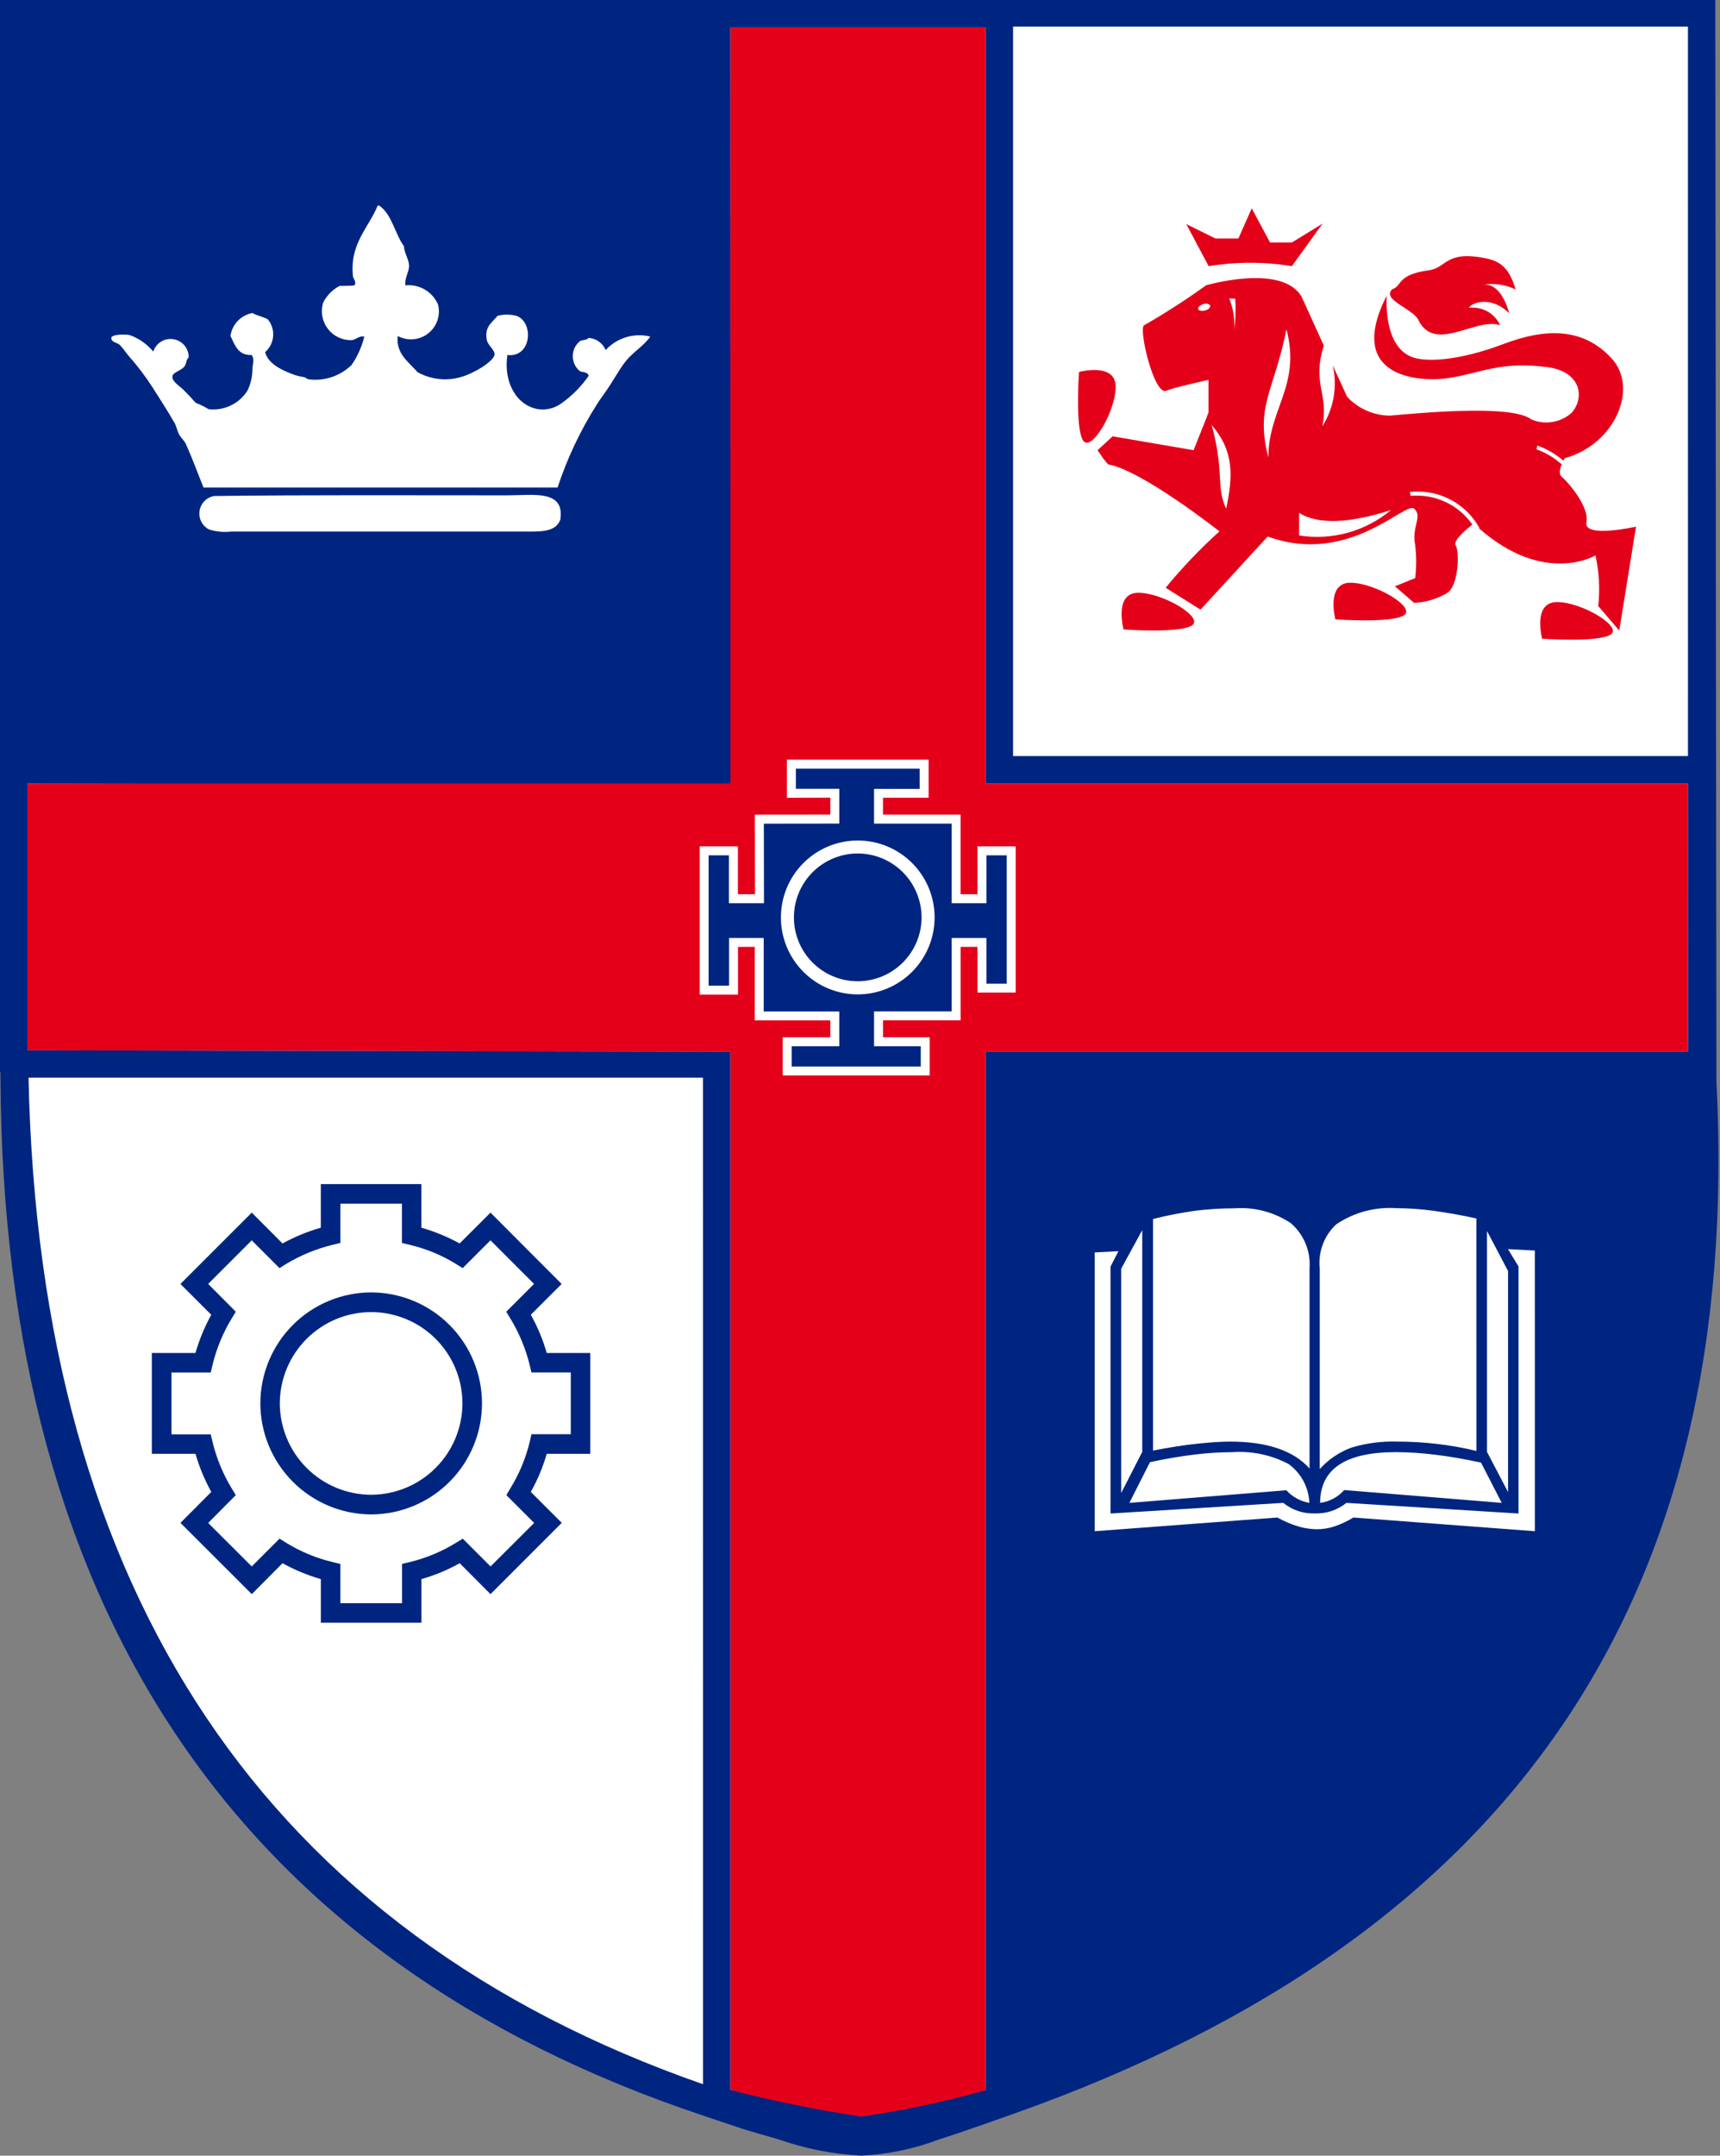 <svg width="384" height="481" viewBox="0 0 384 481" fill="none" xmlns="http://www.w3.org/2000/svg">
<rect x="0" y="0" width="384" height="481" fill="#808080" stroke="none"/>
<path d="M380.374 241.259L380.137 3.545H2.842V239.273H2.94V240.759C3.576 358.006 55.586 434.555 157.332 468.583L166.608 471.693C166.608 471.693 171.533 473.153 174.052 473.829C179.931 475.904 186.079 477.119 192.305 477.436C198.186 477.147 203.984 475.93 209.485 473.829C214.125 472.369 226.066 468.137 226.066 468.137C335.723 429.237 386.251 354.954 380.374 241.259Z" fill="white"/>
<path d="M162.917 174.603L163.056 6.131H220.049V174.837H376.836V234.649H220.049V466.401L193.108 476.517L163.052 466.353V234.649L6.123 234.367V174.837L162.917 174.603Z" fill="#E50019"/>
<path d="M168.557 199.531L168.524 181.778L185.379 181.76V177.993L175.68 178.011V169.505H207.32V178.007H197.134V181.771H214.456V199.528H218.224V188.842H226.755V221.471H218.224V211.283H214.464V227.663H197.134V231.441H207.56V239.969H174.741V231.445H185.376V227.681H168.506V211.286H164.761V221.928H156.211V188.846H164.739V199.531H168.557Z" fill="white"/>
<path d="M82.88 288.377C76.319 288.387 70.03 290.996 65.39 295.634C60.75 300.272 58.138 306.56 58.125 313.121C58.132 319.688 60.741 325.985 65.38 330.633C70.02 335.281 76.312 337.901 82.88 337.919C89.445 337.9 95.734 335.279 100.369 330.631C105.005 325.982 107.608 319.686 107.609 313.121C107.598 306.564 104.989 300.28 100.354 295.642C95.719 291.005 89.436 288.392 82.88 288.377ZM82.88 333.531C77.469 333.523 72.283 331.37 68.457 327.544C64.631 323.718 62.478 318.531 62.469 313.121C62.487 307.719 64.645 302.544 68.47 298.73C72.296 294.915 77.478 292.773 82.88 292.772C88.275 292.782 93.447 294.928 97.263 298.742C101.079 302.556 103.229 307.726 103.243 313.121C103.234 318.523 101.088 323.703 97.272 327.527C93.456 331.352 88.282 333.51 82.88 333.531Z" fill="#002581"/>
<path d="M131.777 324.391V301.896H122.059C121.212 298.926 120.02 296.065 118.507 293.372L125.392 286.494L109.501 270.578L102.623 277.455C99.913 275.976 97.05 274.797 94.084 273.94V264.215H71.622V273.94C68.649 274.791 65.781 275.97 63.069 277.455L56.205 270.578L40.281 286.494L47.166 293.372C45.675 296.073 44.491 298.932 43.636 301.896H33.897V324.391H43.644C44.496 327.35 45.68 330.202 47.174 332.894L40.289 339.801L56.213 355.706L63.076 348.807C65.783 350.309 68.653 351.498 71.629 352.351V362.084H94.091V352.351C97.064 351.499 99.928 350.31 102.63 348.807L109.508 355.706L125.417 339.801L118.503 332.894C120.018 330.21 121.211 327.356 122.055 324.391H131.777ZM118.27 321.697C117.38 325.381 115.914 328.901 113.925 332.127L113.046 333.613L119.252 339.819L109.519 349.53L103.313 343.323L101.853 344.218C98.631 346.209 95.113 347.675 91.43 348.562L89.755 348.96V357.721H75.988V348.96L74.302 348.562C70.605 347.68 67.073 346.213 63.839 344.218L62.408 343.323L56.202 349.53L46.477 339.819L52.642 333.613L51.755 332.153C49.788 328.919 48.334 325.401 47.444 321.723L47.046 320.047H38.285V306.244H47.046L47.444 304.569C48.33 300.894 49.785 297.38 51.755 294.153L52.642 292.693L46.477 286.487L56.202 276.762L62.408 282.968L63.839 282.055C67.088 280.092 70.619 278.639 74.309 277.747L75.995 277.342V268.581H89.736V277.342L91.412 277.747C95.096 278.611 98.615 280.064 101.834 282.052L103.295 282.964L109.501 276.758L119.233 286.483L113.027 292.689L113.907 294.15C115.885 297.376 117.35 300.889 118.251 304.565L118.649 306.24H127.433V320.018H118.649L118.27 321.697Z" fill="#002581"/>
<path d="M383.198 241.273L382.95 0H0V239.262H0.106V240.77C0.748 359.78 53.54 437.469 156.805 472.003L166.216 475.158C166.216 475.158 171.225 476.643 173.777 477.348C179.74 479.448 185.975 480.678 192.289 480.998C198.258 480.708 204.143 479.475 209.728 477.348C214.437 475.888 226.554 471.565 226.554 471.565C337.883 432.069 389.156 356.669 383.198 241.273ZM24.883 75.254C25.321 74.586 27.803 74.55 28.986 74.772C31.025 75.516 32.832 76.784 34.224 78.449C34.52 77.528 35.135 76.743 35.959 76.237C36.782 75.73 37.76 75.535 38.715 75.687C39.67 75.838 40.539 76.327 41.165 77.064C41.791 77.801 42.133 78.737 42.128 79.704C41.398 80.57 41.763 80.953 41.179 81.756C40.449 82.753 38.624 82.983 38.492 83.994C38.324 85.136 40.317 86.29 40.996 87.02C42.092 88.115 42.844 88.933 43.702 89.893C44.701 90.271 45.661 90.745 46.567 91.31C48.261 91.504 49.974 91.217 51.512 90.482C53.049 89.746 54.348 88.592 55.259 87.152C56.013 85.567 56.388 83.828 56.355 82.074C56.479 80.957 56.822 80.248 56.201 79.208C53.084 79.339 52.448 76.956 51.455 74.959C51.629 73.698 52.196 72.525 53.077 71.607C53.958 70.689 55.106 70.073 56.358 69.848C57.384 70.461 58.808 70.658 59.812 71.279C60.673 72.339 61.09 73.693 60.975 75.055C60.859 76.416 60.219 77.68 59.191 78.58C59.812 81.084 62.761 82.596 65.846 83.691C66.517 83.898 67.203 84.055 67.898 84.158C68.296 84.249 68.588 84.603 68.862 84.633C70.603 84.863 72.374 84.696 74.041 84.144C75.708 83.592 77.229 82.67 78.488 81.446C79.814 79.522 80.779 77.374 81.336 75.105C80.178 74.867 79.481 75.802 78.488 75.908C77.461 75.932 76.442 75.712 75.517 75.264C74.591 74.817 73.786 74.156 73.167 73.335C72.548 72.514 72.133 71.558 71.957 70.545C71.781 69.533 71.849 68.493 72.154 67.511C72.959 65.928 74.234 64.634 75.805 63.806C77.152 63.751 78.185 63.806 79.127 63.682C79.609 62.999 79.003 62.287 78.813 61.776C77.984 54.369 82.281 50.894 84.318 45.878H84.662C87.527 47.846 88.137 52.135 90.185 54.939C90.276 56.764 91.463 57.939 91.302 59.684C91.163 60.947 90.313 62.127 90.499 63.675C92.014 63.515 93.541 63.845 94.856 64.617C96.17 65.389 97.202 66.562 97.8 67.964C98.095 69.137 98.043 70.371 97.649 71.514C97.255 72.658 96.537 73.663 95.583 74.406C94.628 75.148 93.478 75.598 92.273 75.698C91.067 75.799 89.859 75.547 88.794 74.973C88.327 78.956 91.349 80.847 93.23 83.052C96.167 84.677 99.629 85.071 102.856 84.147C105.62 83.417 110.3 80.646 110.409 79.084C110.501 78.12 108.894 76.999 108.693 75.897C108.12 72.918 109.741 72.122 111.059 70.483C112.453 70.108 113.922 70.108 115.316 70.483C119.244 71.885 118.7 79.88 113.279 79.208C112.344 85.381 115.407 90.565 120.215 91.31C122 91.547 123.808 91.095 125.271 90.047C127.676 88.357 129.763 86.256 131.437 83.841C131.247 83.059 130.305 83.059 129.553 82.884C129.029 82.483 128.605 81.967 128.313 81.375C128.021 80.783 127.869 80.132 127.869 79.473C127.869 78.813 128.021 78.162 128.313 77.57C128.605 76.979 129.029 76.462 129.553 76.061C130.203 75.86 131.013 75.86 131.437 75.404C132.256 75.459 133.044 75.741 133.713 76.219C134.381 76.697 134.902 77.351 135.219 78.109C136.458 76.761 138.036 75.771 139.789 75.242C141.541 74.713 143.404 74.664 145.181 75.101C143.696 77.237 141.261 78.595 139.651 80.654C138.11 82.621 136.895 85.012 135.376 87.155C134.646 88.251 133.843 89.247 133.185 90.342C129.539 96.111 126.615 102.304 124.479 108.785H45.439C44.085 105.46 43.041 102.513 41.504 99.089C41.161 98.359 40.5 97.786 40.044 97.052C39.569 96.209 39.416 95.168 38.949 94.332C37.386 91.605 35.557 88.809 33.911 86.213C32.387 83.871 30.692 81.644 28.84 79.551C28.11 78.693 27.38 77.591 26.781 76.996C26.182 76.401 24.667 76.404 24.883 75.254ZM125.099 115.929C124.074 118.85 120.481 118.609 116.896 118.609H51.598C49.942 118.803 48.263 118.644 46.673 118.142C45.929 117.761 45.324 117.156 44.943 116.412C44.562 115.668 44.425 114.823 44.551 113.997C44.678 113.171 45.061 112.405 45.647 111.809C46.233 111.213 46.992 110.817 47.816 110.676C68.756 110.417 91.623 110.53 113.253 110.53C119.01 110.53 126.132 109.183 125.096 115.933L125.099 115.929ZM156.944 465.056C59.447 431.036 8.791 355.538 6.37 240.47H156.94L156.944 465.056ZM342.669 341.665L302.147 338.61C300.831 339.419 299.429 340.079 297.967 340.577C296.698 341.001 295.37 341.221 294.032 341.227C292.591 341.218 291.16 340.999 289.782 340.577C288.183 340.086 286.64 339.426 285.179 338.61L244.405 341.665V279.463L249.706 279.178L247.935 282.609V337.715L286.504 335.342C288.478 336.951 290.969 337.787 293.513 337.694C296.082 337.792 298.599 336.956 300.599 335.342L339.022 337.715V282.609L336.671 278.725L342.661 279.032L342.669 341.665ZM266.495 324.588C269.338 324.228 272.201 324.042 275.067 324.029C279.435 323.716 283.804 324.631 287.68 326.672C289.061 327.67 290.197 328.969 291.001 330.471C291.805 331.974 292.256 333.64 292.32 335.342C290.342 335.003 288.534 334.011 287.187 332.524L252.141 335.342L256.737 326.26C260.176 325.508 263.469 324.964 266.495 324.588ZM257.42 323.668V272.001C260.482 271.228 263.583 270.619 266.71 270.175C269.663 269.804 272.635 269.617 275.611 269.617C280.055 269.29 284.481 270.456 288.187 272.932C289.622 274.167 290.746 275.722 291.471 277.471C292.196 279.221 292.5 281.115 292.36 283.004V327.665C288.753 323.65 282.846 321.667 274.585 321.667C272.603 321.667 270.135 321.842 267.262 322.142C264.389 322.441 261.078 322.963 257.42 323.668ZM255.014 323.967L250.312 333.134V283.091L255.014 274.483V323.967ZM335.269 335.339L300.099 332.48C298.717 334.056 296.807 335.072 294.729 335.339C294.729 327.794 300.363 324.022 311.631 324.022C314.54 324.038 317.445 324.227 320.331 324.588C323.503 324.953 326.942 325.57 330.64 326.351L335.269 335.339ZM331.983 323.967V274.684L336.685 283.613V332.937L331.983 323.967ZM329.618 323.752C326.71 323.043 323.761 322.519 320.787 322.182C317.879 321.843 314.953 321.671 312.026 321.667C308.539 321.55 305.057 322.003 301.716 323.007C299.008 324.011 296.581 325.653 294.641 327.793V283.091C294.444 281.28 294.668 279.448 295.296 277.738C295.924 276.028 296.94 274.487 298.263 273.235C302.217 270.543 306.961 269.257 311.734 269.584C314.444 269.597 317.151 269.784 319.838 270.142C322.839 270.548 326.066 271.099 329.611 271.88L329.618 323.752ZM376.849 234.64H220.045V466.396C210.937 468.969 201.668 470.934 192.3 472.277C182.455 470.818 172.694 468.839 163.058 466.349V234.644L6.137 234.359V174.832H162.92V174.599H163.058V6.126H220.048V174.832H376.839L376.849 234.64ZM376.849 168.706H226.178V5.936H376.842L376.849 168.706Z" fill="#002581"/>
<path d="M310.848 64.524C313.079 63.841 311.753 61.285 318.982 60.311C323.103 59.767 322.581 55.777 331.832 57.66C335.983 58.496 337.279 61.077 338.381 64.597C336.115 63.498 333.565 63.126 331.08 63.531C334.917 63.049 336.603 68.594 336.946 69.919C332.606 65.608 328.086 67.835 327.969 68.7C329.386 68.518 330.824 68.795 332.072 69.489C333.32 70.183 334.313 71.259 334.906 72.559C329.514 70.733 320.303 78.907 316.653 71.394C315.426 68.835 308.333 66.882 310.848 64.524Z" fill="#E50019"/>
<path d="M271.364 53.219H276.475L279.454 46.48L283.55 54.11H288.419L295.268 49.897L288.419 59.389C282.267 58.378 275.99 58.378 269.838 59.389L264.844 50.007L271.364 53.219Z" fill="#E50019"/>
<path d="M359.549 141.617C356.669 143.41 344.293 142.523 344.293 142.523C344.293 142.523 342.081 134.342 347.626 134.342C353.171 134.342 362.389 139.887 359.549 141.617Z" fill="#E50019"/>
<path d="M313.404 137.314C310.545 139.085 298.133 138.209 298.133 138.209C298.133 138.209 295.972 130.028 301.474 130.028C306.975 130.028 316.284 135.555 313.404 137.314Z" fill="#E50019"/>
<path d="M266.069 139.592C263.174 141.344 250.843 140.457 250.843 140.457C250.843 140.457 248.623 132.269 254.128 132.269C259.633 132.269 268.935 137.799 266.069 139.592Z" fill="#E50019"/>
<path d="M240.898 83C240.898 83 249.079 80.78 249.079 86.307C249.079 91.834 243.548 101.118 241.778 98.248C240.007 95.379 240.898 83 240.898 83Z" fill="#E50019"/>
<path d="M354.174 116.596C354.904 113.073 350.024 107.535 348.698 106.41C347.939 105.79 348.246 104.585 348.662 103.64C347.031 102.15 345.116 101.004 343.033 100.27L343.208 99.405C345.336 100.169 347.308 101.313 349.027 102.782C349.12 102.59 349.227 102.406 349.348 102.23C360.614 99.135 365.944 86.533 359.734 79.889C353.524 73.245 345.373 73.025 335.41 76.855C325.491 80.56 318.416 80.809 315.332 79.702C308.655 77.322 309.589 65.976 309.589 65.976C300.313 84.204 316.65 85.376 323.505 84.342C330.69 83.218 335.187 80.528 345.409 81.915C352.929 82.879 353.871 88.624 350.925 92.063C349.723 93.159 348.23 93.885 346.626 94.155C345.022 94.425 343.374 94.227 341.879 93.586C337.469 90.078 315.595 92.301 310.272 92.742C308.481 92.722 306.713 92.338 305.075 91.614C303.437 90.89 301.964 89.841 300.744 88.53L297.55 81.52C298.084 83.832 298.152 86.226 297.751 88.564C297.35 90.902 296.487 93.136 295.213 95.137C296.746 87.785 292.822 85.74 295.556 77.125L290.595 66.221C286.214 58.686 269.25 63.665 269.25 63.665C264.806 66.878 260.193 69.851 255.432 72.573C254.114 73.241 257.659 88.457 260.426 87.175C261.887 86.507 269.809 84.755 269.809 84.755V92.056L266.483 100.453L248.401 97.357L245.039 100.453L246.393 102.435L247.405 103.621C254.91 104.906 272.251 118.563 272.251 118.563C267.94 122.454 263.926 126.66 260.24 131.147L268.02 136.028L283.016 119.713C301.138 126.339 313.751 111.748 315.719 113.507C317.686 115.267 315.076 117.475 315.956 121.695C316.235 124.121 316.235 126.571 315.956 128.997L311.422 130.822L315.719 134.527C318.301 134.401 320.814 133.649 323.042 132.337C325.645 130.822 325.882 123.053 325.002 121.728C324.243 120.586 327.766 117.793 328.718 117.048C327.185 114.858 325.101 113.112 322.675 111.988C320.25 110.863 317.57 110.4 314.908 110.645L314.769 109.773C317.861 109.431 320.984 110.011 323.747 111.44C326.51 112.869 328.788 115.083 330.296 117.804L330.171 117.866C344.847 130.785 356.197 123.922 356.197 123.922C357.014 127.636 357.223 131.458 356.817 135.239L361.512 140.693L365.25 117.519C365.25 117.519 353.557 120.137 354.174 116.596ZM269.027 69.28C268.261 69.455 267.589 69.316 267.487 68.951C267.384 68.586 267.914 68.094 268.629 67.856C269.345 67.619 270.068 67.834 270.163 68.192C270.276 68.63 269.765 69.083 269.027 69.28ZM273.744 113.511C271.4 108.473 273.408 105.385 270.513 94.845C275.617 100.774 275.248 106.334 273.748 113.511H273.744ZM275.544 73.686C275.722 71.264 275.337 68.834 274.419 66.586L275.781 66.67C275.934 69.013 275.855 71.366 275.547 73.694L275.544 73.686ZM283.17 102.077C280.176 90.567 284.455 87.266 287.207 73.485C290.526 85.978 283.097 91.425 283.173 102.077H283.17ZM290.033 119.48V114.449C294.246 117.052 301.061 116.847 310.542 113.814C307.727 116.167 304.44 117.89 300.903 118.867C297.366 119.844 293.661 120.051 290.037 119.476L290.033 119.48Z" fill="#E50019"/>
<path d="M191.471 219.361C187.59 219.355 183.87 217.81 181.126 215.065C178.383 212.32 176.84 208.599 176.836 204.718C176.837 200.834 178.378 197.108 181.122 194.359C183.865 191.609 187.587 190.059 191.471 190.05C195.361 190.055 199.09 191.601 201.84 194.351C204.591 197.1 206.14 200.829 206.147 204.718C206.137 208.604 204.587 212.328 201.836 215.073C199.085 217.818 195.357 219.36 191.471 219.361ZM191.471 190.846C187.798 190.854 184.278 192.32 181.683 194.92C179.089 197.521 177.632 201.044 177.632 204.718C177.64 208.386 179.101 211.901 181.695 214.494C184.288 217.088 187.803 218.549 191.471 218.557C195.145 218.557 198.668 217.1 201.269 214.506C203.87 211.912 205.335 208.391 205.344 204.718C205.344 201.039 203.882 197.51 201.28 194.909C198.679 192.307 195.15 190.846 191.471 190.846Z" fill="white"/>
<path d="M191.497 221.752C186.979 221.747 182.648 219.95 179.455 216.755C176.261 213.56 174.466 209.228 174.463 204.71C174.464 200.19 176.258 195.855 179.451 192.656C182.645 189.458 186.977 187.656 191.497 187.647C196.021 187.652 200.359 189.451 203.559 192.65C206.759 195.849 208.56 200.186 208.567 204.71C208.558 209.232 206.756 213.566 203.556 216.761C200.356 219.956 196.019 221.751 191.497 221.752ZM191.497 188.443C187.188 188.452 183.058 190.17 180.014 193.219C176.97 196.269 175.26 200.401 175.259 204.71C175.263 209.016 176.974 213.145 180.019 216.191C183.063 219.236 187.191 220.95 191.497 220.956C195.806 220.953 199.939 219.241 202.988 216.196C206.038 213.15 207.755 209.02 207.764 204.71C207.758 200.398 206.042 196.264 202.993 193.214C199.943 190.165 195.809 188.449 191.497 188.443ZM191.497 216.958C188.251 216.953 185.14 215.661 182.845 213.365C180.551 211.069 179.262 207.956 179.26 204.71C179.26 201.462 180.548 198.346 182.842 196.046C185.136 193.746 188.248 192.449 191.497 192.441C194.75 192.444 197.869 193.737 200.17 196.038C202.47 198.338 203.764 201.457 203.766 204.71C203.762 207.961 202.467 211.077 200.166 213.373C197.865 215.67 194.747 216.959 191.497 216.958ZM191.497 193.229C188.46 193.235 185.549 194.446 183.404 196.596C181.259 198.746 180.055 201.659 180.056 204.696C180.059 207.729 181.265 210.638 183.41 212.783C185.555 214.928 188.463 216.134 191.497 216.137C194.534 216.138 197.448 214.934 199.599 212.789C201.75 210.644 202.963 207.734 202.971 204.696C202.963 201.658 201.751 198.746 199.6 196.6C197.449 194.454 194.535 193.248 191.497 193.248V193.229Z" fill="white"/>
<path d="M205.948 238.376H176.323V233.046H186.965V226.084H170.092V209.686H163.156V220.324H157.793V190.447H163.123V201.132H170.147L170.117 183.379L186.965 183.339V176.403H177.269V171.11H205.707V176.403H195.529V183.365H212.855V201.125H219.821V190.44H225.15V219.871H219.821V209.678H212.859V226.051H195.533V233.028H205.948V238.376ZM177.108 237.58H205.131V233.842H194.701V225.274H212.034V208.893H220.587V219.079H224.325V191.246H220.587V201.932H212.023V184.179H194.697V175.618H204.875V171.913H178.058V175.618H187.761V184.179H170.902L170.939 201.932H162.309V191.246H158.578V219.531H162.345V208.893H170.902V225.285H187.775V233.845H177.108V237.58ZM191.463 222.277C186.807 222.269 182.344 220.415 179.053 217.121C175.763 213.827 173.913 209.362 173.91 204.706C173.913 200.05 175.763 195.586 179.053 192.292C182.344 188.998 186.807 187.144 191.463 187.136C196.12 187.142 200.585 188.995 203.878 192.289C207.17 195.583 209.022 200.049 209.026 204.706C209.022 209.361 207.172 213.825 203.883 217.118C200.593 220.412 196.132 222.267 191.477 222.277H191.463ZM191.463 187.943C187.021 187.954 182.766 189.725 179.627 192.866C176.488 196.008 174.721 200.265 174.714 204.706C174.721 209.147 176.488 213.405 179.627 216.546C182.766 219.688 187.021 221.458 191.463 221.47C195.906 221.462 200.166 219.694 203.308 216.551C206.45 213.409 208.218 209.15 208.226 204.706C208.218 200.265 206.452 196.008 203.313 192.866C200.174 189.725 195.918 187.954 191.477 187.943H191.463Z" fill="white"/>
<path d="M193.135 235.985H189.367V223.77L189.805 223.807C190.776 223.901 191.753 223.911 192.726 223.836L193.153 223.807L193.135 235.985ZM190.171 235.189H192.332V224.664C191.611 224.695 190.89 224.688 190.171 224.642V235.189ZM187.812 223.693H172.48V208.262L173.261 210.653C174.197 213.506 175.787 216.1 177.904 218.23C180.021 220.359 182.607 221.963 185.454 222.916L187.812 223.693ZM173.297 222.89H183.231C178.821 220.875 175.292 217.329 173.297 212.909V222.89ZM210.457 223.679H195.208L197.545 222.905C200.37 221.951 202.935 220.356 205.04 218.244C207.145 216.133 208.732 213.562 209.676 210.734L210.457 208.383V223.679ZM199.764 222.883H209.661V212.971C207.653 217.35 204.143 220.864 199.768 222.879L199.764 222.883ZM191.485 190.349C187.677 190.355 184.028 191.872 181.337 194.565C178.646 197.259 177.133 200.91 177.131 204.717C177.132 208.525 178.645 212.177 181.336 214.87C184.027 217.564 187.677 219.08 191.485 219.086C195.294 219.082 198.947 217.567 201.641 214.873C204.335 212.18 205.85 208.527 205.854 204.717C205.85 200.908 204.335 197.256 201.642 194.561C198.949 191.867 195.298 190.351 191.488 190.345L191.485 190.349ZM222.749 207.298H210.501L210.548 206.853C210.632 206.144 210.674 205.431 210.672 204.717C210.672 204.466 210.672 204.203 210.672 203.951V203.538H222.803L222.749 207.298ZM211.366 206.503H221.953V204.334H211.446V204.699C211.446 205.312 211.424 205.908 211.37 206.503H211.366ZM172.505 207.298H160.195V203.538H172.374V203.951C172.374 204.203 172.374 204.466 172.374 204.717C172.373 205.431 172.411 206.144 172.487 206.853L172.505 207.298ZM160.988 206.503H171.611C171.563 205.911 171.534 205.316 171.534 204.717V204.352H160.98L160.988 206.503ZM210.457 201.027L209.676 198.676C208.733 195.866 207.156 193.311 205.066 191.209C202.977 189.106 200.432 187.513 197.629 186.552L195.34 185.771H210.475L210.457 201.027ZM199.819 186.574C204.166 188.584 207.653 192.079 209.654 196.431V186.574H199.819ZM172.534 200.954V185.774H187.736L185.414 186.556C182.607 187.51 180.057 189.098 177.963 191.196C175.868 193.295 174.286 195.848 173.338 198.657L172.534 200.954ZM173.308 186.578V196.434C175.316 192.081 178.811 188.586 183.165 186.578H173.308ZM189.371 185.658V173.512H193.138V185.621L192.711 185.592C191.739 185.524 190.762 185.534 189.791 185.621L189.371 185.658ZM190.174 174.308V184.792C190.893 184.741 191.615 184.731 192.335 184.763V174.308H190.174Z" fill="white"/>
<path d="M191.483 190.438C187.703 190.445 184.079 191.952 181.409 194.629C178.74 197.307 177.242 200.934 177.246 204.715C177.246 208.491 178.746 212.113 181.416 214.783C184.086 217.453 187.707 218.953 191.483 218.953C195.261 218.948 198.882 217.447 201.556 214.779C204.23 212.111 205.738 208.492 205.75 204.715C205.746 200.932 204.242 197.304 201.568 194.628C198.894 191.951 195.267 190.445 191.483 190.438Z" fill="#002581"/>
<path d="M220.227 190.853V201.539H212.47V183.778H195.136V176.021H205.322V171.505H177.683V176.01H187.379V183.767L170.531 183.789L170.56 201.542H162.737V190.853H158.203V219.934H162.766V209.296H170.502V225.695H187.375V233.452H176.745V237.983H205.566V233.449H195.136V225.676H212.47V209.296H220.227V219.489H224.761V190.853H220.227ZM191.5 221.883C186.95 221.883 182.586 220.076 179.368 216.858C176.15 213.64 174.343 209.276 174.343 204.725C174.34 202.47 174.781 200.237 175.642 198.153C176.503 196.069 177.767 194.174 179.36 192.579C180.954 190.983 182.846 189.717 184.929 188.854C187.012 187.99 189.245 187.546 191.5 187.546C193.755 187.546 195.988 187.99 198.071 188.854C200.155 189.717 202.047 190.983 203.641 192.579C205.234 194.174 206.498 196.069 207.359 198.153C208.219 200.237 208.661 202.47 208.658 204.725C208.653 209.274 206.843 213.635 203.626 216.852C200.41 220.068 196.049 221.878 191.5 221.883Z" fill="#002581"/>
</svg>
